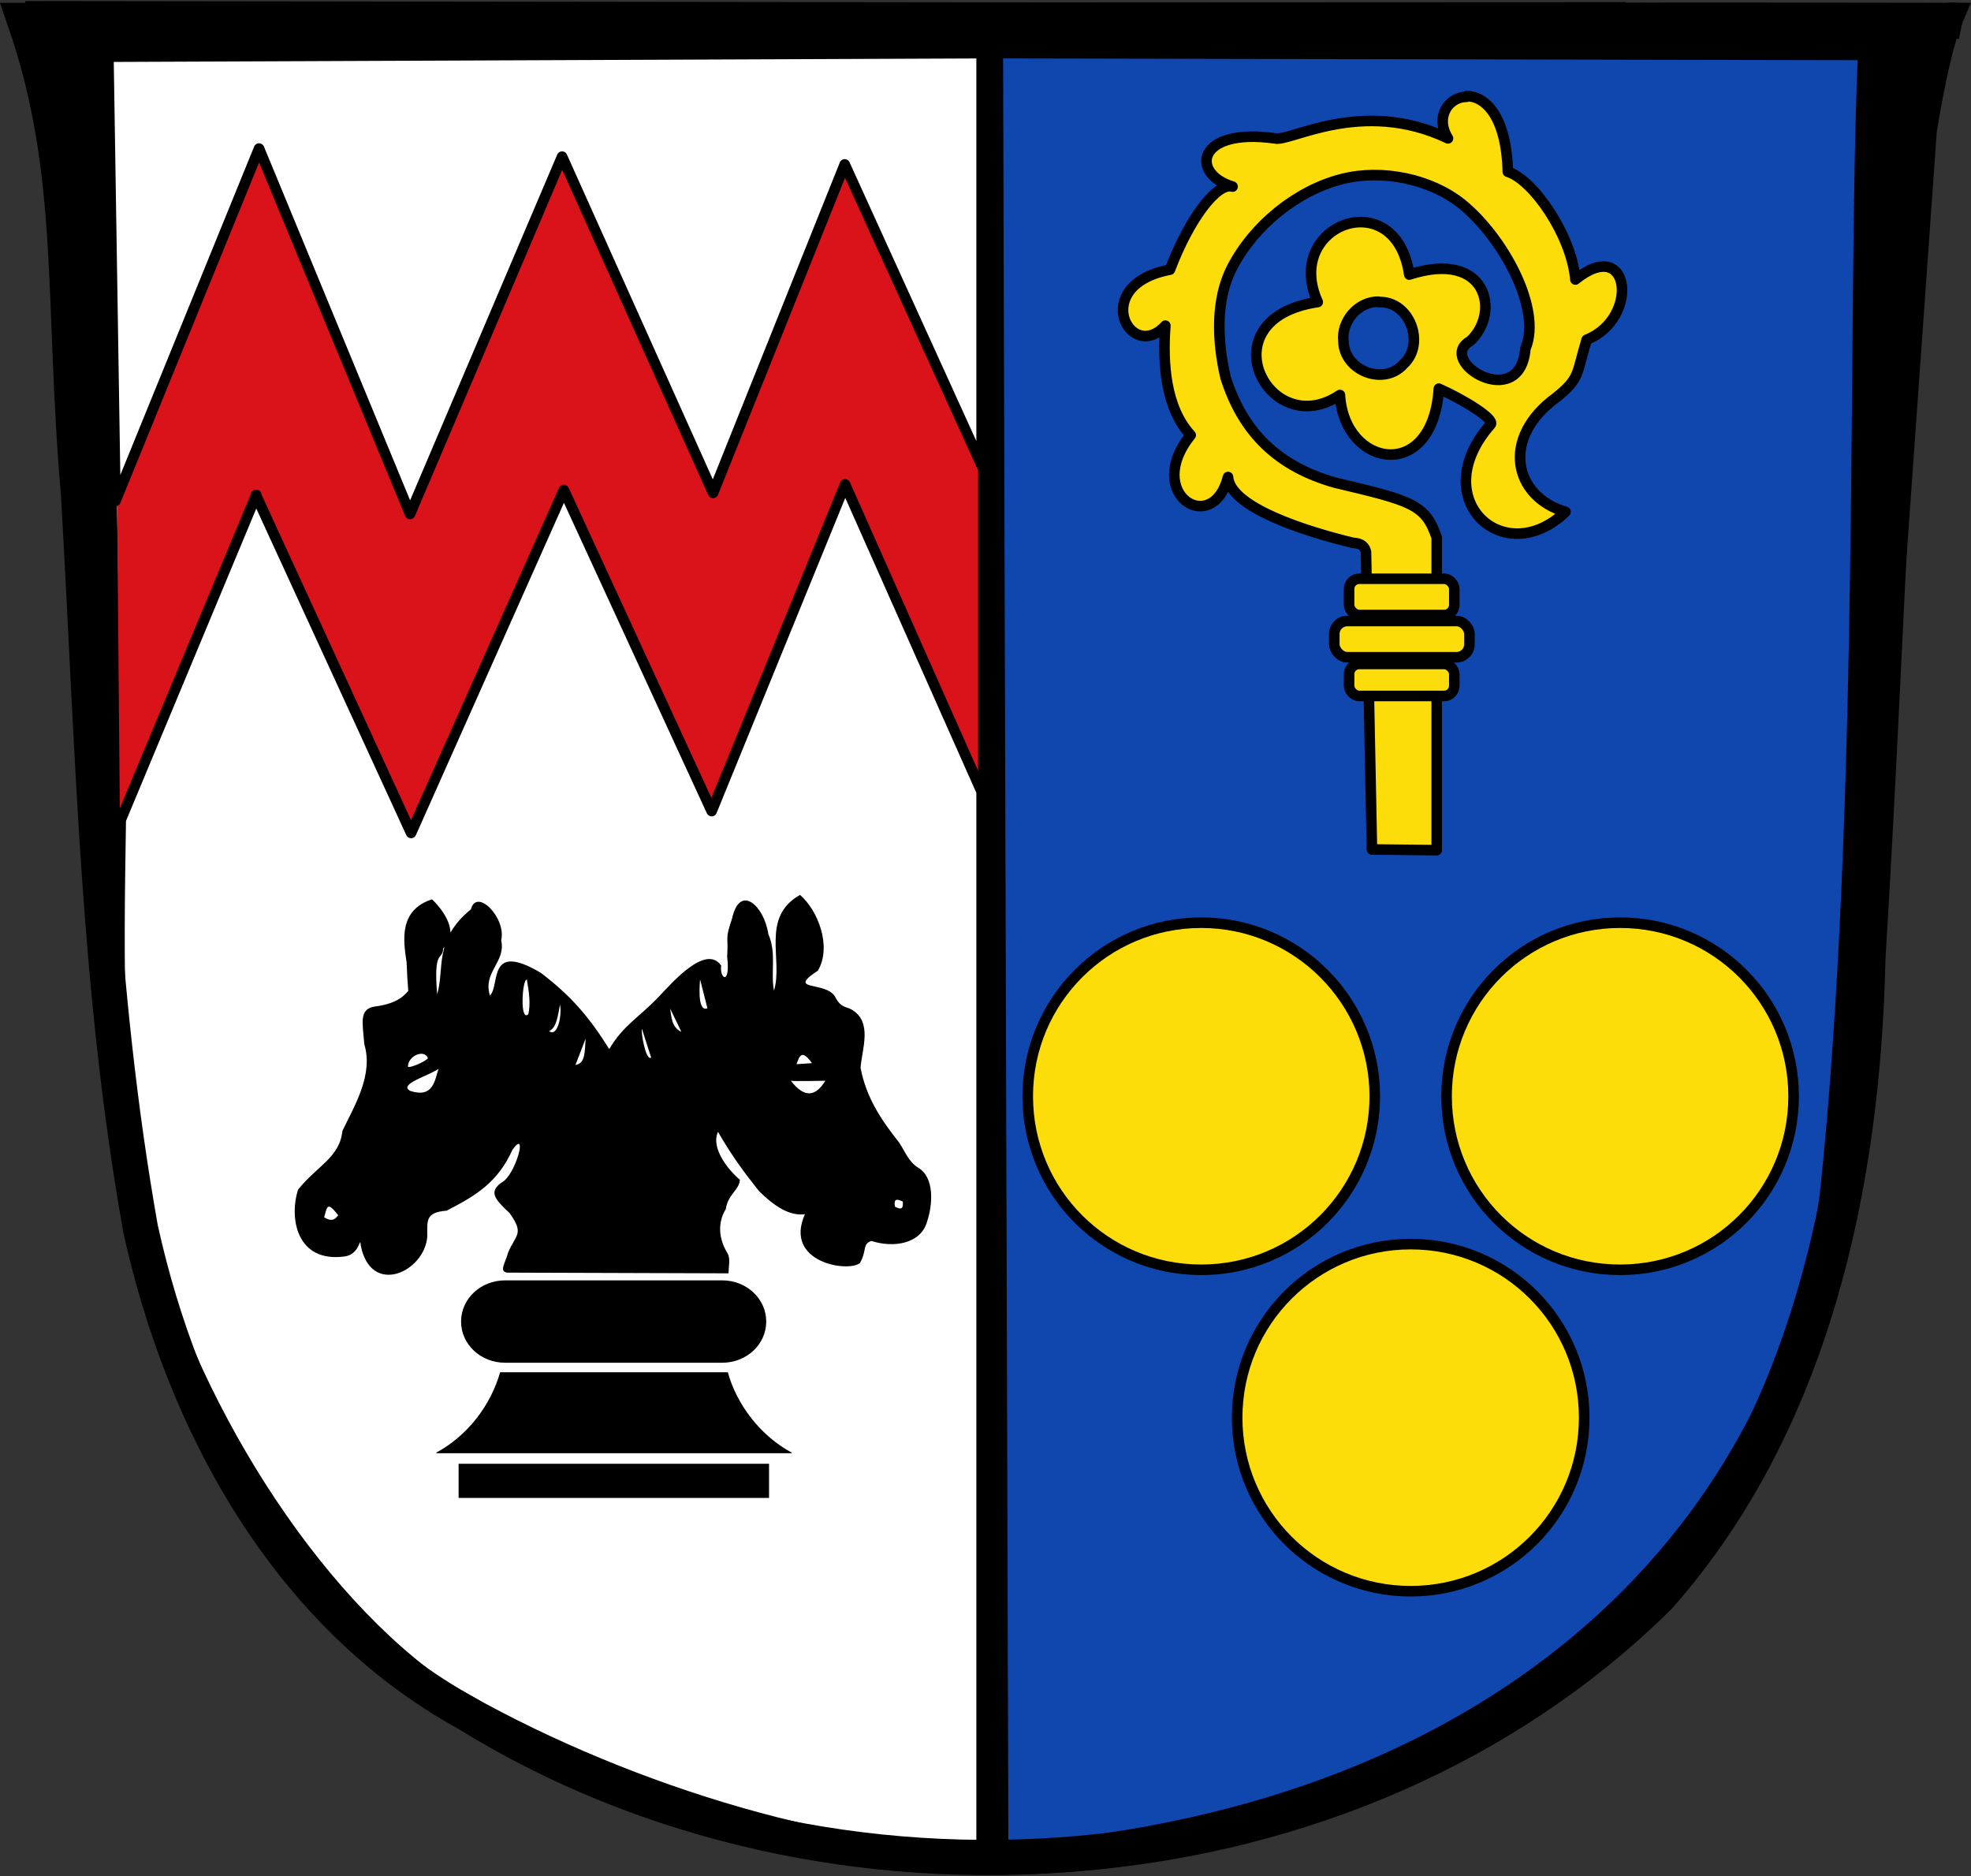 <?xml version="1.0" encoding="UTF-8"?>
<svg xmlns="http://www.w3.org/2000/svg" version="1.1" xmlns:cc="http://creativecommons.org/ns#" xmlns:dc="http://purl.org/dc/elements/1.1/" xmlns:rdf="http://www.w3.org/1999/02/22-rdf-syntax-ns#" xmlns:svg="http://www.w3.org/2000/svg" viewBox="0 0 560 533">
  <rect x="0" y="0" width="560" height="533" fill="#333333" stroke="none"/>
  <defs>
    <style>
      .cls-1 {
        stroke-width: 2.5px;
      }

      .cls-1, .cls-2, .cls-3, .cls-4, .cls-5, .cls-6, .cls-7, .cls-8 {
        stroke: #000;
      }

      .cls-1, .cls-2, .cls-4 {
        stroke-linecap: square;
      }

      .cls-1, .cls-3, .cls-5 {
        fill: none;
      }

      .cls-1, .cls-3, .cls-6, .cls-7 {
        stroke-miterlimit: 2;
      }

      .cls-2, .cls-4, .cls-5, .cls-8 {
        stroke-linejoin: round;
      }

      .cls-2, .cls-4, .cls-6, .cls-8 {
        stroke-width: 3px;
      }

      .cls-2, .cls-9 {
        fill: #fff;
      }

      .cls-3, .cls-7 {
        stroke-width: 10px;
      }

      .cls-10 {
        fill: #da121a;
      }

      .cls-4, .cls-6, .cls-8 {
        fill: #fcdd09;
      }

      .cls-11 {
        fill: #0f47af;
      }

      .cls-5 {
        stroke-linecap: round;
        stroke-width: 4px;
      }
    </style>
  </defs>
  <!-- Generator: Adobe Illustrator 28.7.1, SVG Export Plug-In . SVG Version: 1.2.0 Build 142)  -->
  <g>
    <g id="Ebene_1">
      <g id="svg2">
        <g id="layer2">
          <g id="g4863">
            <path id="path6" class="cls-7" d="M7.2,5.3c8.3.6,9.6,3.9,11.1,19.8,3.2,32.2,3.1,79.6,5.6,115,4.8,71.7,5.1,140.1,17.6,208.7,12.1,55.2,41.7,109.7,92.7,137.8,102.9,63.8,249.9,53.2,337.1-33,43.7-49.4,58-117,59.4-181.3,4.8-78.6,7.6-163.4,13-241.9,1.7-29.1,12.9-24.4,12.9-24.4L7.2,5.3Z"/>
            <path id="path10" class="cls-11" d="M285,16.6l1.5,507.2c144.5-10.8,218-95,230.5-184.2,11.6-109.4,7.8-252.7,10.8-322.5"/>
            <path id="path4058" class="cls-9" d="M278.6,14.6l.5,511.2c-144.5-10.8-223.9-97-236.4-186.2C31.1,230.2,33.9,84.9,30.9,15.1"/>
            <path id="rect384" class="cls-10" d="M32.3,34.4l247.7-1.5v203.6l-245.9.2-1.8-202.4h0Z"/>
            <path id="path14" class="cls-6" d="M341.3,262.1c-27.2,0-49.3,22-49.3,49.3s22,49.3,49.3,49.3,49.3-22.1,49.3-49.3-22.1-49.3-49.3-49.3ZM460.3,262.1c-27.2,0-49.3,22-49.3,49.3s22,49.3,49.3,49.3,49.3-22.1,49.3-49.3-22-49.3-49.3-49.3ZM400.8,353.4c-27.2,0-49.3,22-49.3,49.3s22.1,49.3,49.3,49.3,49.3-22,49.3-49.3-22-49.3-49.3-49.3h0Z"/>
            <path id="path22" class="cls-1" d="M280.2,7.5v515.3"/>
            <g id="g16">
              <path id="path20" class="cls-2" d="M30.8,16.1l2,126.2,40.8-100.1,42.9,103.8,43.2-101.5,42.9,95.5,37.4-93.3,38.9,85.5V15.1l-248.2,1h.1Z"/>
              <path id="path18" class="cls-2" d="M72.8,140.6l-38.5,92.3c-.8,47.3-.7,71.9,4.9,107.6,11.6,51.6,46,109.1,84.8,137.2,45.5,27.5,106.4,47.5,154.9,48.6V224.9l-38.8-87.3-37.9,92.8-42-91.2-43.4,97.4-44.1-96h.1Z"/>
            </g>
            <path id="path159" d="M122.6,255.5c-9.1,3.1-8.1,11.2-7.1,17.7.2,2.4,0,1.9.5,8.3-.8.7-2.4,3.5-9.4,4.4-4.8.6-3.5,5-3.1,10.7,2.6,8.6-2.6,17.2-6.2,24.6-.8,7.6-7.1,9.9-12.6,16.7-2.6,8-.5,20.9,13.3,19,4.5-.7,4.2-6.2,4.5-3.1,2.9,14.6,18.1,7.5,18.9-2.5,0-4.6-.6-6.9,5.5-7.4,8.6-4.4,14.6-8.2,18.7-17.3,4.6-6.4.8,7.5-3.1,9.3-3.9,2.8-1.6,5,2.3,8.7,4.2,5.9,1.8,6-.4,11.1-1.1,3.7-2.5,5.3-.4,5.8l63,.2c0-2,.6-4.2-.3-5.7-3.3-5.4-2.1-10-.5-12.5.6-4.3,4-5.6,4-8.4-2.9-2.4-8.4-8.8-6.2-13.6,4,7,7.8,12,11.7,16.9,4.3,4.2,8.6,7.1,13,6.5-6.1,13.7,12.2,16.6,15.6,13.9,2.1-3.6.6-5.4,3.3-6.3,6.5,2.1,14.1.7,15.8-5.5,1.6-4.7,2.2-12.5-2.5-15.3-2.8-1.7-3.9-4.9-5.4-7.1-5.3-6.7-9.4-12.9-11-21.3.4-5.3,3.5-13-2.5-16.5-1.7-1-3.1-.4-4.8-3.8-2.9-4.4-13.9-1.3-4.8-7.3,4-6.9,0-17.1-5.1-21.5-11.3,6.4-4.7,18.5-7.4,27.2-1-5.4.8-10.5-1.6-16.1-1.2-8-8.1-14.4-10.3-4.4-2.1,6.2-1,4.6-1.4,10.9,1,8.2-2.2,6.3-1.7,2.5-4.3-6.3-14,4.9-17.7,8.8-5.5,5.8-10.1,8.1-14.1,14.9-5.7-9.1-10.8-15.1-19.5-21.7-15.3-9-11.4,3.6-14.4,6.5-2.1-6.7,4.6-9.5,3.2-15.7,1.5-6.4-7-15-8.6-8.8-10.7,8.7-7.4,17.1-9.6,24.1-1.1-13.3,1.6-9.3,1.7-13,4.9-4.4,0-10.9-3.1-13.9"/>
            <path id="path133" d="M143.5,363.7c-6.9,0-12.5,5.2-12.5,11.7s5.6,11.7,12.5,11.7h61.7c6.9,0,12.5-5.2,12.5-11.7s-5.6-11.7-12.5-11.7h-61.7Z"/>
            <path id="path131" d="M142.1,389.8c-1.3,4.5-3.5,9-6.7,13.1-3.3,4.2-7.3,7.5-11.4,9.7v.2h100.9v-.2c-4.1-2.2-8.1-5.5-11.4-9.7-3.2-4.1-5.5-8.6-6.7-13.1h-64.7Z"/>
            <path id="path24" d="M130.3,415.8v9.7h88.2v-9.7h-88.2Z"/>
            <path id="path373" class="cls-8" d="M416.7,27.5c-5.1,0-9.1,5.7-5.3,11.8-24.6-11.7-45.1,1.2-49.2,0-22.4-3.1-24,10.1-12,13.7-4.4-1.3-12.3,9.1-17.8,23.6-23.1,4.4-11.2,26.8-1.3,15.9-.8,10.6,0,23.3,7.2,31.1-13.5,16.7,6.2,29.1,10.6,11.9.6,8.7,22.2,15.5,35.5,18.7,2.5.1,3.4,1.2,3.7,2.6l1.7,84.5,18.4.2v-88.8c-3.2-9.4-6.9-10.4-28.9-15.6-15.9-4.5-26.1-14-31.1-29.9-2.4-10.2-2.9-22.2,1.9-31.3,6.1-11.8,18.4-21.9,31.4-25.1,11.2-2.8,25,0,33.9,7.2,11.6,9.4,22.8,29.8,18,41-1.5,18.4-25.6,3.5-15.7-2.1,8.7-8,4.9-26.1-17.3-18.9-3.8-26.2-36-14.2-26,7.8-32,4.7-14,40.1,6.3,26.4,1.2,20.6,26.4,25.1,28.1-1.8,7,3.1,16.1,8.7,14.7,10.2-18.6,21.1,3.8,41.6,21.3,24.8-14.7-4.3-18.6-21-2.5-32.6,6.6-5.4,5.5-6.3,8.5-16.3,15.1-6,12.5-29.8-3.2-17.1-1.1-12.6-12-28.4-19.2-30.6-.4-16.1-6.6-21.5-11.7-21.5v.2ZM391.7,85.8c8.8-.4,13.4,11.8,7.1,17.6-5.5,6.3-16.8,2-17.1-6.3-.7-5.8,4.1-11.5,10-11.4h0Z"/>
            <rect id="rect34" class="cls-4" x="379.1" y="176.4" width="38.4" height="10.3" rx="3.7" ry="3.7"/>
            <path id="path340" class="cls-9" d="M149.7,278.3c.6,3.5,1.1,6.9.4,9.8-2.5,2.4-1.7-10.3-.4-9.8Z"/>
            <path id="path342" class="cls-9" d="M159.1,285.4c.6,2.4-.5,9.4-3.1,7.5,2.2-1,2.5-4.5,3.1-7.5Z"/>
            <path id="path344" class="cls-9" d="M166.4,295c-.3,3.6,0,7.1-2.9,7.5"/>
            <path id="path346" class="cls-9" d="M115.9,303c0-3.1,4.7-5.1,5.7-2.4-.7.9-5.1,2.9-5.7,2.4Z"/>
            <path id="path348" class="cls-9" d="M116.6,309.9c6.6,2.1,6.9-3.1,8-6.3-2.5,1.9-11.7,4.4-8,6.3Z"/>
            <path id="path350" class="cls-9" d="M182.4,292.3c-.4.6,1.1,9.3,2.6,8.1"/>
            <path id="path352" class="cls-9" d="M190.4,286.5c.4,2.5.4,5.3,3.2,6.6"/>
            <path id="path356" class="cls-9" d="M198.9,278.2c0,.4-1,9.5,2.1,8.2"/>
            <path id="path358" class="cls-9" d="M92.1,345.8c2.5,1.5,3.2.3,4-.6-3.1-3.9-3.1-2.7-4,.6Z"/>
            <path id="path360" class="cls-9" d="M254.3,342.8c.7.2,2.5,1.6,2.2-1.5-1-.4-2.8-1.4-2.2,1.5h0Z"/>
            <path id="path362" class="cls-9" d="M224.7,307c.3.2,9.8,0,9.8,0-2.6,4.2-5.7,5.3-9.8,0Z"/>
            <path id="path364" class="cls-9" d="M226.3,302.3l4.4-.3c-3.1-4.3-3.6-1.7-4.4.3Z"/>
            <rect id="rect377" class="cls-4" x="383.3" y="164.4" width="29.9" height="10.3" rx="2.9" ry="2.9"/>
            <rect id="rect379" class="cls-4" x="383.3" y="188.6" width="29.9" height="9.1" rx="2.9" ry="2.9"/>
            <path id="path388" class="cls-3" d="M453.9,5.6L7,5.8c15,43.2,10.5,79.5,15.3,134.4,4.3,75.1,5.4,139.8,17.6,208.7,12.1,55.2,41.7,109.7,92.7,137.8,102.9,63.8,249.9,53.2,337.1-33,43.7-49.4,58-117,59.4-181.3,4.8-78.6,10.7-157.1,16.2-235.5,3.8-23.4,7.1-31.1,7.1-31.1-26.5,0-72-.2-98.6,0h0Z"/>
            <path id="path390" class="cls-5" d="M279.9,5.4v518.7"/>
          </g>
        </g>
      </g>
    </g>
  </g>
</svg>